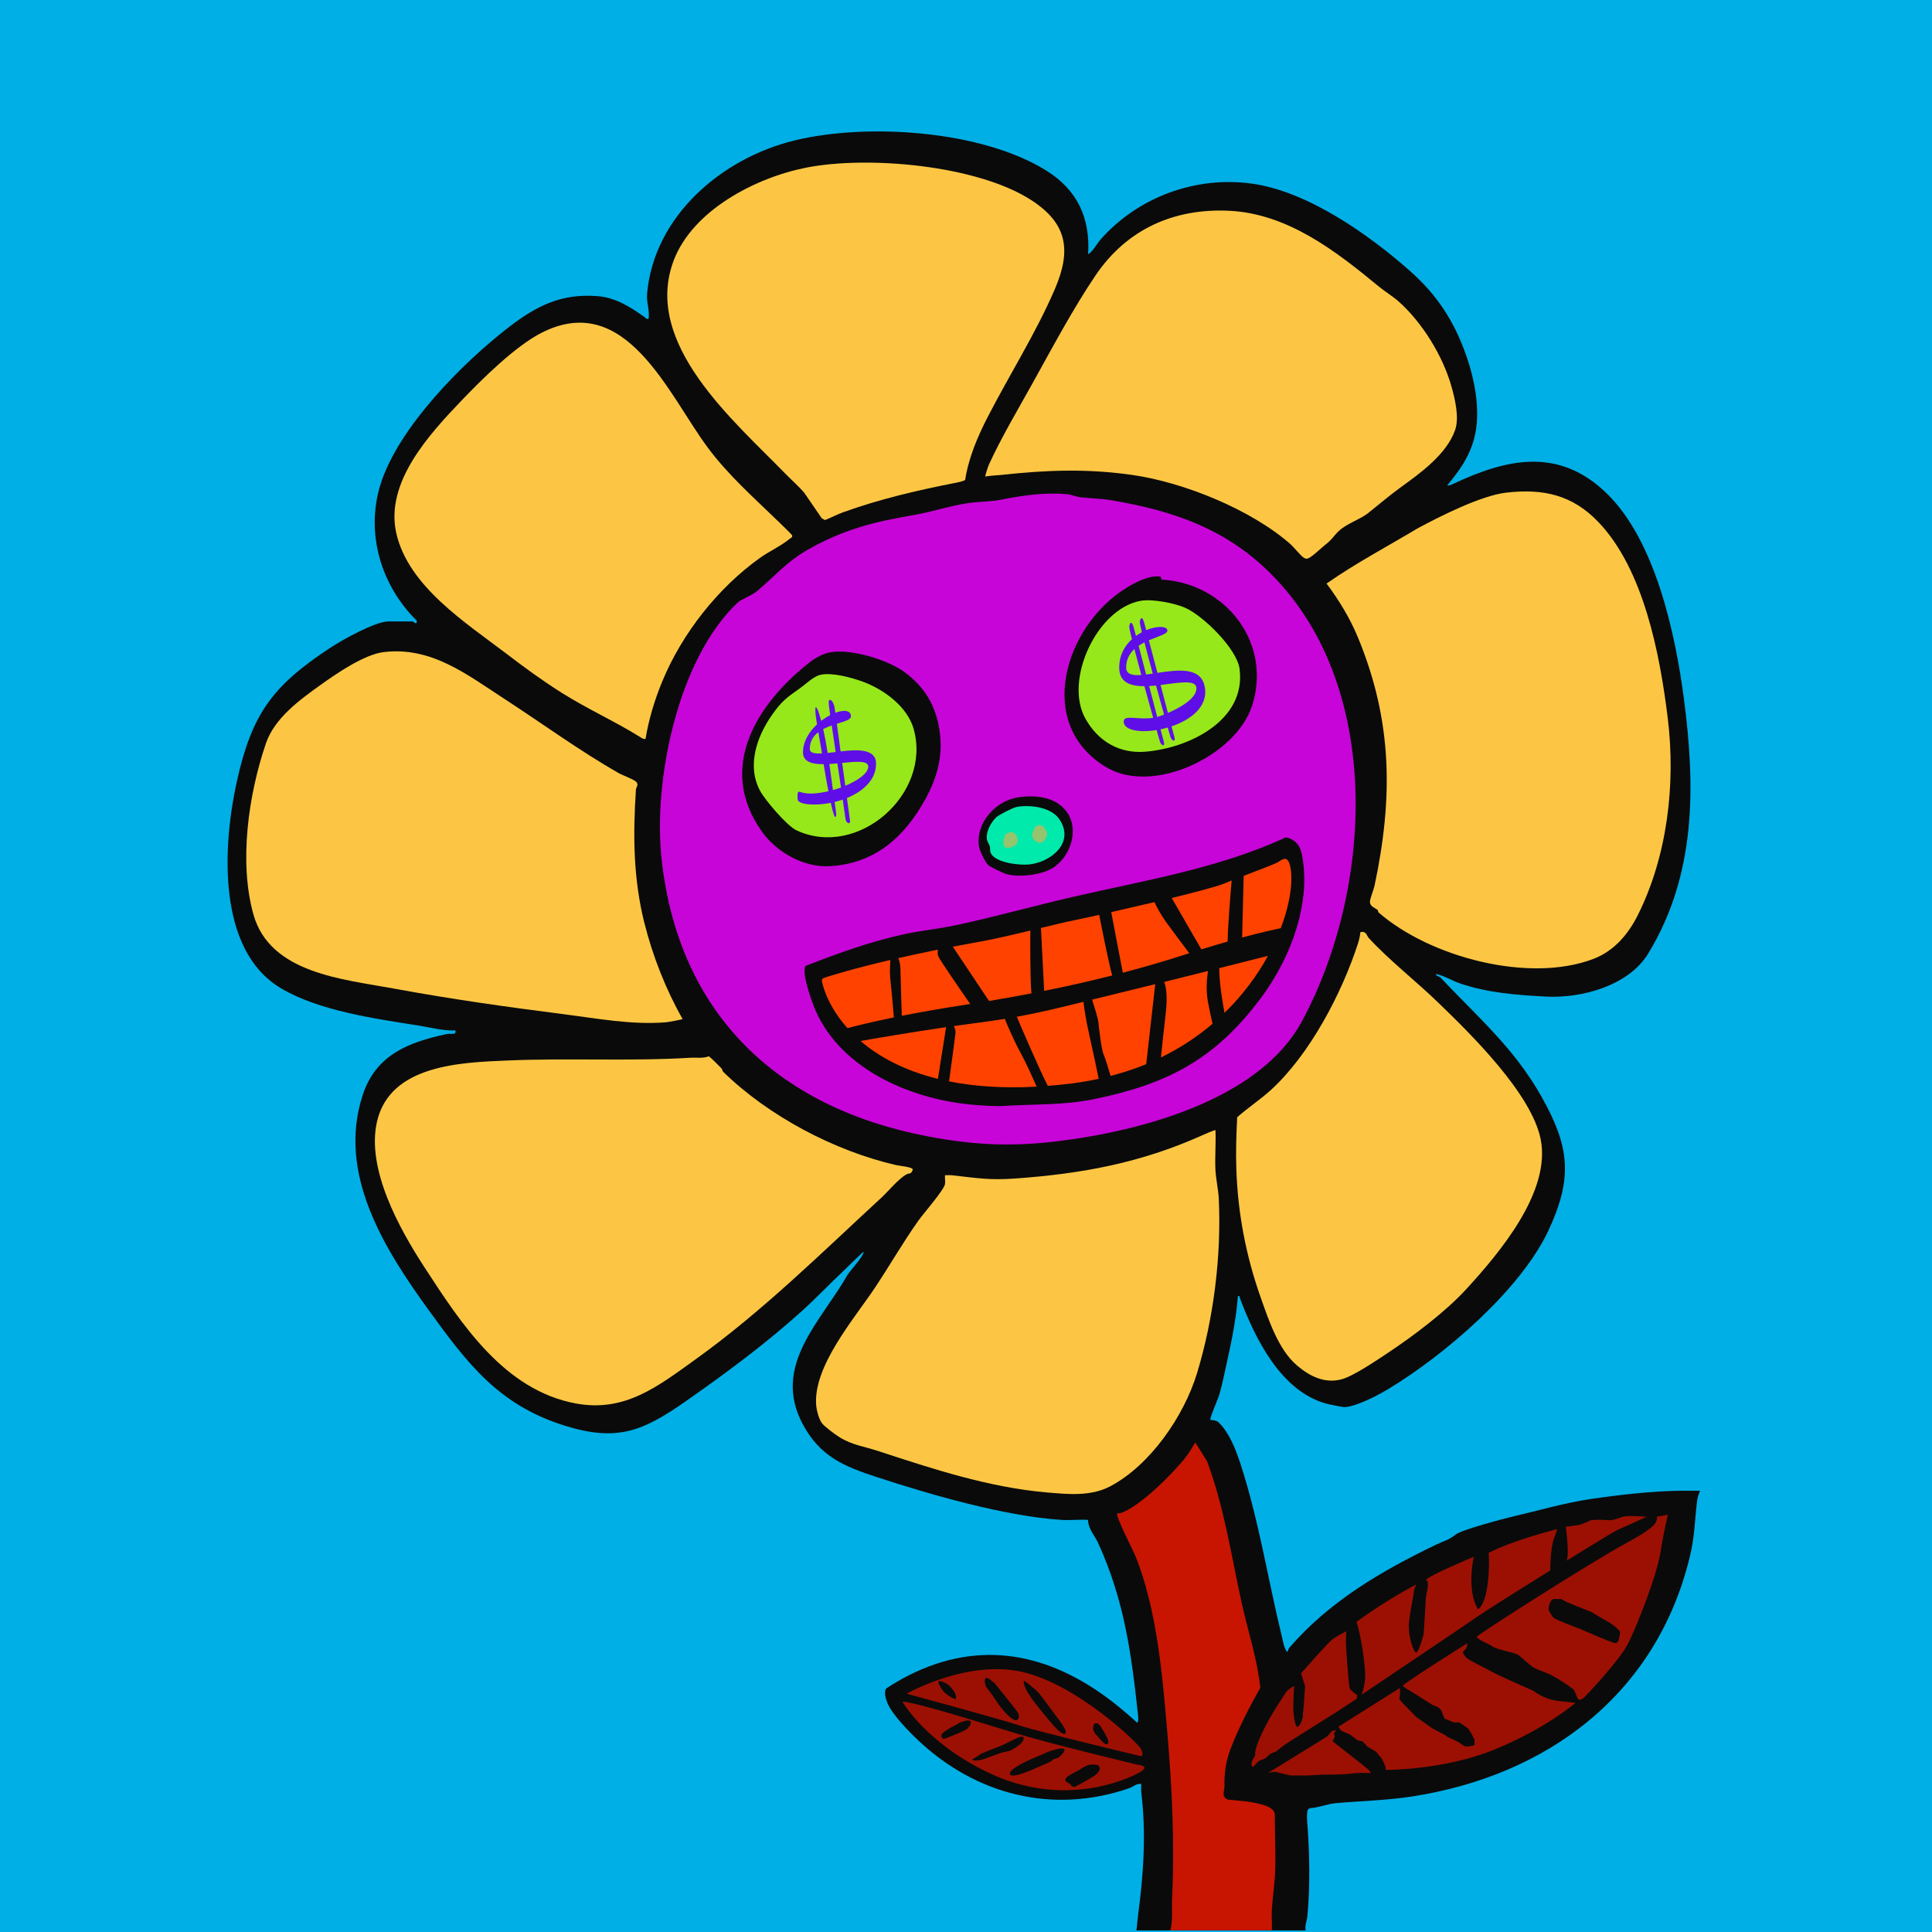 <svg id="FloraPop" xmlns="http://www.w3.org/2000/svg" viewBox="0 0 576 576"><defs><style>.cls-1{fill:#00afe6;}.cls-2{fill:#96c36e;}.cls-3{fill:#9c1003;}.cls-4{fill:#c705d8;}.cls-5{fill:#96e81a;}.cls-6{fill:#ff4200;}.cls-7{fill:#fcc644;}.cls-8{fill:#0a0a0a;}.cls-9{fill:#c81501;}.cls-10{fill:#00eaab;}.cls-11{fill:#5f0ee7;}</style></defs><rect id="background" class="cls-1" width="576" height="576" fill="#00afe6"/><path id="Outline" class="cls-8" d="M389.26,575.5c-.31-1.47.37-2.74.5-4.06.89-9.26.68-19.06-.04-28.32-.06-.82-.14-3.1.23-3.64l.56-.4c2.53-.12,5.16-1.26,7.64-1.48,7.51-.67,15.05-.83,22.52-1.96,40.73-6.16,73.43-30.74,83.2-71.84,1.46-6.12,1.37-10.8,2.14-16.61.12-.89.49-1.9.83-2.73-1.84.03-3.69-.04-5.54-.02-8.52.08-18.18,1.18-26.85,2.44-7.85,1.14-15.87,3.5-23.52,5.28-2.93.69-15.18,3.92-16.98,5.37-2.11,1.69-3.37,1.81-5.85,3.01-16.42,7.91-31.85,16.97-43.7,30.71-.38.44-.31,1.04-.7,1.22-.93-1.21-1.19-3.17-1.56-4.68-4.12-16.95-6.85-34.56-12.23-51.13-1.45-4.46-3.4-9.58-6.71-12.7-.45-.43-1.64-.61-2.3-.61-.41-.32,2.09-5.92,2.42-6.95,1.05-3.29,1.67-6.74,2.42-10.06,1.49-6.64,2.8-13.18,3.33-19.95.66-.14.53.49.71.96,4.56,11.94,12.12,27.32,25.54,31.1.86.24,5,1.1,5.63,1.06,3.54-.23,9.79-3.48,12.91-5.37,16.7-10.05,39.69-29.69,47.93-47.59,7.16-15.53,6.12-24.73-2.09-39.38s-18.96-23.76-30.14-35.62c-.59-.62-1.49-.44-1.46-1.17,2.49.5,4.68,1.94,7.07,2.77,8.17,2.85,17.26,3.52,25.79,3.97,10.66.55,24.6-3.27,30.42-12.82,14.33-23.54,14.12-49.75,10.62-76.22-2.55-19.32-8.51-46.85-22.88-60.88s-29.9-10.48-46.09-2.84c-.3.14-1.25.51-1.57.35,3.65-4.39,6.55-8.4,8.05-14.03,2.06-7.75.23-17.26-2.4-24.75-3.63-10.35-8.75-18.1-16.93-25.31-12.3-10.85-30.51-23.66-47.07-25.89-16.71-2.26-33.69,3.99-44.87,16.53-1.24,1.39-2.25,3.54-3.83,4.57.67-10.82-3.2-19.14-12.32-24.88-19.25-12.1-53.47-14.36-75.17-9.09-21.65,5.25-41.97,22.49-44.01,45.75-.22,2.51.83,4.85.46,7.42-.76.2-.79-.2-1.19-.48-4.19-3-8.59-5.81-13.91-6.25-10.74-.9-18.2,2.81-26.43,9.13-13.87,10.66-33.13,30.07-38.41,47.03-4.51,14.49.15,30.1,10.81,40.57.18,1.56-1.12.24-1.2.24h-7.2c-4,0-13.89,5.55-17.5,7.94-17.12,11.28-23.3,19.67-27.76,39.92-4.13,18.73-6.11,50.05,13.19,61.51,11.4,6.77,28.24,9.09,41.18,11.14,3.58.57,7.17,1.59,10.82,1.42.38,1.55-1.39.82-2.53,1.07-11.41,2.44-21.14,6.18-25.08,18.12-7.75,23.52,6.45,46,19.72,64.3,11.58,15.97,20.84,28.22,40.52,34.36,15.65,4.88,23.34,1.59,35.98-7.24s24.16-17.44,34.83-27.07c4.21-3.8,8.17-8.03,12.22-11.8.3-.28,5.94-5.86,6.04-5.75.26,1-4.33,6.09-4.7,6.74-7.86,13.92-22.84,27.17-13.41,44.72,5.18,9.64,12.25,12.52,22.16,15.76,16.12,5.28,38.19,11.64,54.95,12.73,2.58.17,5.33-.18,7.92,0,.03,2.71,1.97,4.61,2.99,6.85,7.83,17.2,9.92,32.93,11.92,51.44.06.54.17,1.82-.26,2.18-2.86-2.61-5.8-5.11-8.91-7.41-19.13-14.12-39.83-17.39-61.26-5.64-.75.41-4.49,2.61-4.73,2.95-.69.99.03,3.28.49,4.35,1.52,3.48,6.44,8.48,9.13,11.01,17.23,16.21,40.02,22.08,62.77,14.31,1.28-.44,2.29-1.51,3.71-1.33.04.87-.09,1.75.02,2.62,1.51,12.05.64,24.58-.96,36.52-.2,1.48-.28,3.05-.5,4.54h50.4Z"/><path id="stalk" class="cls-9" d="M379.18,575.5h-30.24c.8-3.07.35-6.2.5-9.34.8-16.88-.03-33.64-1.48-50.4-1.45-16.83-3.07-35.73-9.34-51.62-.58-1.48-6.24-12.42-5.53-12.96.36.02.74.02,1.09-.1,5.73-1.92,15.81-12.06,19.56-16.94.98-1.27,1.76-2.75,2.63-4.09l3.5,5.62c5.09,13.61,7.2,27.99,10.28,42.04,1.85,8.45,4.69,16.86,5.6,25.46-3.28,5.79-6.58,12.2-8.94,18.42-1.36,3.58-1.84,7.2-1.75,10.93.03,1.44-1.09,3.01.99,4.01,3.13.33,6.27.46,9.31,1.25,1.71.45,4.28,1.05,4.7,2.98-.01,5.72.31,11.5.11,17.21-.13,3.6-.79,7.86-1,11.48-.11,1.99.12,4.03.02,6.02Z" fill="#c81501"/><path id="eyes" class="cls-5" d="M272.41,217.39c5.39,19.28-16.62,38.72-34.96,30.16-2.79-1.3-9.3-8.92-10.82-11.74-4.05-7.5-1.01-16.19,3.55-22.69,2.88-4.11,4.41-5.18,8.36-7.96,1.72-1.22,4.01-3.52,6.1-3.98,3.41-.75,8.98.77,12.29,1.94,6.39,2.26,13.59,7.46,15.49,14.27ZM369.57,199.43c-.79-6-10.86-15.9-16.3-18.26-3.19-1.39-9.73-2.64-13.11-2.06-13.08,2.26-23,23.6-16.58,35.1,3.77,6.76,10.07,10.54,17.9,9.9,12.92-1.05,30.1-9.28,28.08-24.69Z" fill="#96e81a"/><path id="petals" class="cls-7" d="M408.12,279.7c5.94,6.47,13.99,12.77,20.51,19.06,9.91,9.56,27.93,27.24,30.69,40.83,3.19,15.7-12.3,34-22.29,44.88-6.12,6.66-15.74,13.89-23.32,18.92-3.3,2.19-10.26,6.92-13.76,7.84-5.05,1.33-9.53-.93-13.34-4.2-5.46-4.69-8.32-13.34-10.69-20.03-4.43-12.48-6.85-25.09-7.32-38.28-.18-5.16-.02-10.53.25-15.63,3.24-2.87,6.86-5.22,10.09-8.17,11.53-10.53,21.07-28.68,25.93-43.65.34-1.04.61-2.28.71-3.37,1.81-.4,1.8,1,2.54,1.81ZM475.19,285.83c6.01-2.33,10.21-7.25,13.04-12.88,8.88-17.66,11.37-39.17,9.01-58.64s-7.24-44.52-20.62-58.58c-7.82-8.22-16.53-10.12-27.59-8.85-7.42.85-19.59,6.98-26.34,10.62-9.1,5.44-18.5,10.4-27.19,16.48,3.73,5,6.97,10.31,9.36,16.08,10.33,24.98,10.49,47.86,4.93,74.05-.27,1.26-1.44,3.98-1.36,4.9.12,1.33,1.6,1.66,2.31,2.31.15.13.09.55.23.68,15.29,13.39,45.04,21.26,64.22,13.83ZM192.1,275.14c-3.3-13.29-3.4-26.11-2.51-39.7.06-.9,1.02-1.47-.01-2.42-.83-.76-3.87-1.82-5.14-2.54-11.63-6.62-22.82-14.82-34.05-22.11s-21.69-15.61-35.91-13.97c-5.85.68-14.09,6.35-18.96,9.84-6.28,4.49-13.67,9.89-16.23,17.37-5.23,15.3-8.11,35.45-3.73,51.03,4.95,17.59,26.74,19.29,41.77,22.07,16.84,3.12,33.89,5.52,50.88,7.68,9.97,1.27,20.03,3.2,30.28,2.4.68-.05,4.82-.82,5.02-.98-4.99-8.75-8.96-18.88-11.4-28.68ZM245.02,154.54l.95.51c1.81-.72,3.56-1.66,5.39-2.32,10.89-3.93,22.18-6.56,33.47-8.77.65-.13,2.68-.54,2.93-.91.98-6.48,3.72-12.93,6.71-18.73,6.46-12.56,14.36-24.99,20-38.08,5.03-11.67,3.75-19.67-7.14-26.66-16.16-10.37-48.63-13.23-67.03-9.59-15.01,2.97-33.79,12.67-39.47,27.73-9.33,24.76,18.16,47.89,33.15,63.34,1.81,1.86,4.36,4.11,5.84,5.91l5.18,7.56ZM411.09,85.43c-12.89-10.63-27.23-21.75-44.61-22.59-16.55-.8-30.56,5.55-39.84,19.24-6.52,9.61-12.91,21.57-18.59,31.81-4.25,7.66-9.7,16.85-13.24,24.68-.22.48-1.19,3.37-1.06,3.5,1.66-.3,3.36-.32,5.02-.5,13.45-1.46,25.44-1.89,38.88.04,15.3,2.19,35.39,10.33,47.07,20.61,1.04.92,3.19,3.64,4.06,4.1.42.22.65.33,1.14.18,1.1-.33,4-3.13,5.12-4.02,2.35-1.85,2.33-2.46,4.05-4.11,2.39-2.29,6.34-3.45,8.78-5.38,3.01-2.38,6.29-5.2,9.35-7.42,6-4.35,13.98-9.98,16.58-17.29,1.33-3.74,0-9.31-1.08-13.1-2.6-9.2-8.75-19.08-15.73-25.29-1.78-1.58-4.06-2.95-5.89-4.45ZM197.5,203.02c5.9-14.22,16.55-27.74,29.07-36.69,2.73-1.95,6.26-3.55,8.78-5.62.36-.3.99-.46.79-1.12-.09-.28-3.46-3.5-4.07-4.1-7.28-7.09-14.94-13.79-21.1-22.1-11.71-15.79-24.39-47.01-49.56-34.15-7.81,3.99-17.65,13.74-23.66,20.02-9.69,10.13-23.05,24.52-19.59,39.74,3.59,15.8,20.68,26.64,32.78,35.86,5.67,4.32,10.65,7.98,16.59,11.73,7.62,4.8,15.73,8.42,23.33,13.15.51.32.96.67,1.6.56.92-5.76,2.79-11.88,5.04-17.28ZM215.04,318.46c-1.2-1.2-2.38-2.44-3.68-3.55-1.83.71-3.76.33-5.68.45-18.07,1.09-36.02.04-54.35.81-13.89.59-35.03,1.25-38.93,18.22-3.23,14.07,6.6,31.83,14.08,43.33,11.05,16.99,23.85,36.75,45.21,40.71,14.62,2.71,24.46-5.11,35.63-13.12,20.01-14.35,37.6-31.78,55.59-48.36,1.82-1.68,5-5.54,7.33-6.82.9-.49,1.37.13,1.9-1.44,0-.75-3.94-1.1-4.92-1.32-18.41-4.21-38.18-14.67-51.61-27.83-.23-.23-.27-.78-.57-1.09ZM358.41,338.49c-18.4,8.24-35.81,11.44-55.77,12.87-7.72.55-11.32-.14-18.76-.96-.71-.08-1.43,0-2.14-.02-.07.86.12,1.8,0,2.64-.26,1.72-6.4,8.75-7.89,10.83-4.6,6.48-8.61,13.48-13.02,20.1-6.16,9.26-18.64,23.59-17.47,35.29.15,1.46.8,3.86,1.68,5.04.82,1.11,4.05,3.47,5.34,4.26,3.79,2.32,7.34,2.72,11.33,4.03,16.45,5.4,33.16,10.91,50.49,12.39,6.21.53,13.03,1.23,18.83-1.85,11.91-6.32,21.94-20.89,25.84-33.68,4.98-16.35,7.3-35.02,6.49-52.11-.12-2.61-.88-6-1-8.6-.18-3.91.18-7.87.02-11.78-.15-.15-3.4,1.29-3.97,1.55Z"/><path id="leaves" class="cls-3" d="M404.4,483.54c9.76-7.09,17.9-11.16,17.9-11.16,0,0-.81,1.39-.81,2.32s-.93,4.65-1.39,8.83c-.46,4.18,1.51,9.88,2.32,9.07.81-.81,1.86-4.88,1.98-5.23.12-.35.7-10.69.7-11.04s.46-2.44.46-2.44l.12-.93s.23-1.86-.58-1.86c.58-1.28,14.3-6.97,14.3-6.97,0,0-2.32,9.88,1.28,15.69,3.14-2.32,3.49-12.9,3.14-16.85,7.67-3.95,20.46-7.09,20.46-7.09l-1.05,3.02c-1.05,3.02-1.05,9.3-1.05,9.3,0,0-18.48,11.51-21.62,13.71-3.14,2.21-34.64,23.36-34.64,23.36,0,0,.7-1.39,1.05-4.65.35-3.25-1.39-13.95-2.56-17.09ZM467.05,465.3c2.91-1.74,13.6-8.48,15.23-9.18,1.63-.7,8.72-3.95,8.72-3.95-6.28-.35-6.74-.12-8.14.35-1.39.46-2.21.81-3.25.7-1.05-.12-5.11-.23-5.58.12-.46.35-3.14,1.28-3.14,1.28l-4.07.58s1.16,8.25.23,10.11ZM405.56,525.62s-7.67-6.04-8.02-6.28c-.35-.23-.12-.58.23-1.16.35-.58-.12-1.28-.12-1.28l.7-1.05-1.28.23s-.93,1.16-1.28,1.51-17.67,10.93-17.67,10.93c0,0,1.86-.35,2.32-.23.46.12,4.3,1.05,4.3,1.05,0,0,4.65,0,5.11,0s3.37-.24,4.18-.24,6.86,0,9.04-.35c2.18-.35,5.72-.12,5.72-.12l-.81-1.05-2.44-1.98ZM457.17,504.11s-11.27-5-12.2-5.58-4.88-2.56-4.88-2.56c0,0-2.79-1.39-3.14-1.98-.35-.58-1.16-1.28-.58-1.74s1.16-1.28,1.05-2.32c0,0-19.41,12.2-19.18,12.67.23.46,2.21,1.51,2.21,1.51l6.62,4.18,1.74.73s1.05.9,1.05,1.25.81,2.09.81,2.09l2.79,1.16h1.63l2.56,1.74.93,1.39,1.05,2.09s-.12.93,0,1.39-2.67.58-2.67.58c0,0-1.39-.7-1.74-1.05s-3.72-1.86-3.72-1.86l-.58-.46-3.95-2.09-4.77-3.37-4.18-4.3-.81-1.05.23-1.98-.12-1.28-18.25,11.51s.58,1.16.93,1.28c.35.12,2.44,1.05,2.44,1.05l2.32,1.74,1.51.35,1.51,1.63,2.44,1.39,1.74,2.09s1.16,2.21,1.16,2.79v.58s17.43.12,32.66-6.16c15.23-6.28,23.94-13.83,23.94-13.83,0,0-.7-.12-5.11-.58-4.42-.46-7.44-3.02-7.44-3.02ZM304.16,514.49c-4.84-1.66-33.86-9.54-33.86-9.54,0,0,17.97-10.23,34.42-6.5,16.45,3.73,34.69,21.29,35.52,23.08.83,1.8,0,2.07,0,2.07,0,0-31.24-7.46-36.07-9.12ZM326.78,517.17c.4.3,2.12,2.68,2.88,2.83.76.15.86-.46.71-1.16-.15-.71-1.72-3.39-2.23-4.15s-1.32-1.11-1.72-.86c0,0-.4.15-.51,1.11-.1.96.46,1.92.86,2.23ZM305.59,502.95c.2.71,1.42,2.98,5.06,7.39,3.64,4.4,5.62,6.88,6.83,6.53,1.21-.35-1.62-3.95-3.29-6.17-1.67-2.23-4.55-6.32-5.46-6.93-.91-.61-3.23-2.91-3.44-2.58-.25.41.1,1.06.3,1.77ZM283.12,502.65c-.86-.86-2.83-1.67-3.24-1.42s.46,1.87,1.37,2.98c.91,1.11,3.39,2.53,3.64,2.28.25-.25.41-1.67-1.77-3.84ZM303.21,510.19c-.86-1.21-6.17-7.69-6.53-8.2-.35-.51-.66-.46-.96-.81s-1.58-1.27-1.92-.81c-.3.4-.3.96,0,2.02s.51.56,3.04,4.45c2.53,3.9,5.26,6.32,6.17,6.02s1.06-1.47.2-2.68ZM497.27,451.58s-1.05,3.95-2.21,11.16c-1.16,7.21-6.97,21.85-9.65,27.2-2.67,5.35-13.13,16.16-13.13,16.16,0,0-.93.7-1.39.7s-.93-1.39-.93-1.39l-.7-1.63-1.74-1.28s-2.44-1.63-3.02-1.98c-.58-.35-1.74-.93-2.09-1.16-.35-.23-4.65-1.86-5.23-2.21-.58-.35-3.25-2.67-4.3-3.6-1.05-.93-6.39-1.63-7.9-2.67s-4.88-2.21-4.65-2.91c.23-.7,34.4-22.43,44.28-27.78s9.3-6.51,9.41-8.02l3.25-.58ZM482.88,486.31c-.19-.38-2.19-2.19-3.71-2.95-1.52-.76-4.66-2.76-4.66-2.76,0,0-5.7-2.19-7.51-3.04l-1.62-.86s0,.1-1.81,0c-1.81-.1-1.9,3.23-1.9,3.23,0,0,.86,1.71,1.52,2.38.67.67,7.89,3.33,7.89,3.33,0,0,8.94,3.9,10.17,4.18,1.24.29,1.43-1.05,1.62-2.09s.19-1.05,0-1.43ZM339.95,528.31c-3.32,1.93-22.43,11.01-45.06.28-18.94-8.98-25.85-21.29-25.85-21.29,4.74.36,25.1,6.83,33.65,9.41,10.62,3.21,36.28,9.38,36.28,9.38,0,0,4.28.28.97,2.21ZM288.89,512.97c-.81-.15-2.73.55-3.09.78-.35.23-.11.17-.96.59-.07.04-.15.07-.23.1-1.53.72-3.87,2.3-3.92,2.73-.05.46.1,1.52,1.06,1.16.96-.35,6.27-2.38,6.73-3.04.46-.66,1.01-1.06.91-1.47-.1-.4.3-.71-.51-.86ZM299.21,522.38c.81-.2,1.52-.2,2.28-.61,2.97-1.58,3.59-2.73,3.64-3.14s.3-1.01-.86-.81c-1.16.2-4.5,2.15-5.92,2.69-1.42.55-6.02,2.27-6.48,2.77-.46.51-2.12,1.11-1.97,1.42s1.97.3,4-.46c2.02-.76,4.5-1.67,5.31-1.87ZM316.41,521.27c-1.32.05-4.25,1.06-4.65,1.32-.4.25-3.19,1.37-3.19,1.37-4.1,1.77-7.74,3.69-7.49,4.96s4.96-.51,7.49-1.67c2.53-1.16,4.86-1.97,5.11-2.43.25-.46,1.92-.66,2.12-.96.2-.3,1.32-1.26,1.42-1.67.1-.4.51-.96-.81-.91ZM327.64,526.53c-.35-.56-2.02-.46-2.63-.4s-2.07.66-2.93,1.37c0,0-3.29,1.72-3.64,2.02-.35.3-.76.51-.81,1.16-.05.66.96.66,1.72,1.57.76.91,1.47.3,1.47.3,0,0,.81-.4,4.2-2.33s2.98-3.14,2.63-3.69ZM380.34,522.25s2.21-1.74,2.67-2.09,15.11-9.53,15.11-9.53l6.39-4.18.12-1.05s-1.86-1.28-2.21-1.98c-.35-.7-1.16-12.67-1.16-13.95s.12-3.14.12-3.14c0,0-3.02,1.51-4.42,2.67-1.39,1.16-9.07,9.88-9.07,9.88l1.22,3.89-.17,2.03-.23,3.49-.35,3.84s-.46,2.09-1.39,2.67-1.39-4.13-1.39-5.78.23-6.42.23-6.42c0,0-2.09,1.28-2.44,1.98-.35.7-4.42,6.27-7.21,12.32-2.79,6.04-1.63,5.98-2.09,6.71s-1.63,2.59-.46,3.17c0,0,1.39-1.63,1.86-1.86.46-.23,1.74-.41,2.44-1.31.7-.9,2.44-1.36,2.44-1.36Z" fill="#9c1003"/><path id="teeth" class="cls-6" d="M341.73,317.26c-3.32,1.37-6.87,2.54-10.62,3.52-.57-1.95-1.59-5.32-2.06-6.34-.68-1.46-1.46-8.34-1.58-9.69-.09-1.05-1.32-4.98-1.87-6.72,2.06-.51,4.23-1.05,6.6-1.62,3.57-.86,7.79-1.9,12.22-3l-2.69,23.84ZM334.76,290.01c6.37-1.68,12.52-3.48,18.51-5.41.44-.14.86-.28,1.29-.41-1.46-1.94-4.75-6.33-6.81-9.16-1.76-2.42-2.95-4.74-3.56-6.07-2.15.47-7.43,1.73-12.89,2.98.89,4.8,2.77,14.52,3.46,18.08ZM347.09,292.76c.56,1.44,1.07,4.26.43,9.63-.66,5.59-1.12,10.09-1.4,12.88,5.86-2.87,10.98-6.29,15.39-10.05-.36-1.49-.85-3.72-1.38-6.54-.67-3.6-.3-7.18.02-9.19-4.2,1.06-8.69,2.18-13.07,3.27ZM370.32,279.51c5.78-1.56,9.66-2.4,11.52-2.78,2.98-7.85,3.76-14.74,2.75-18.72-.81-3.21-2.37-1.69-3.72-.9-.84.49-5.84,2.38-10.08,4.01l-.47,18.4ZM294.86,298.43c4.32-.72,8.54-1.48,12.65-2.27-.39-4.21-.36-14.89-.33-18.73-4.64,1.12-9.6,2.29-14.52,3.22-3.01.54-5.87,1.07-8.59,1.59l10.79,16.18ZM358.16,283.05c2.85-.88,5.47-1.66,7.85-2.34.01-4.18.85-14.22,1.2-18.21-.98.39-1.76.7-2.22.91-1.79.81-9.91,2.92-15.65,4.32l8.83,15.31ZM311.29,295.42c7.04-1.41,13.78-2.94,20.3-4.59-1.13-4.13-3.18-14.52-3.88-18.08-2.69.61-5.26,1.17-7.33,1.59-2.91.59-6.33,1.42-10.04,2.32l.96,18.75ZM304.15,313.65c-1.84-3.36-3.68-7.67-4.59-9.89-2.59.42-5.38.83-8.48,1.23-2.2.28-4.45.59-6.71.91.28.59.57,1.36.51,2.02-.09.99-1.41,10.69-1.93,14.48,7.34,1.47,15.96,2.12,26.1,1.57-.92-2.15-2.97-6.79-4.9-10.31ZM324.77,308.59c-1.04-4.6-1.54-8.07-1.76-9.91-7.24,1.8-13.01,3.21-19.86,4.46,1.56,3.66,6.71,15.69,9.24,20.59,2.33-.18,4.72-.41,7.2-.72,2.77-.35,5.41-.82,7.98-1.38-.61-2.96-1.73-8.31-2.8-13.04ZM363.49,288.65c.03,4.69,1.1,10.77,1.59,13.31,5.54-5.39,9.82-11.26,12.95-16.99-2.74.7-8.14,2.06-14.55,3.68ZM289.26,299.33c-2.59-3.73-9.19-13.29-9.56-14.29-.21-.57-.17-1.3-.08-1.92-4.35.88-8.28,1.73-11.79,2.53.32.88.61,2.03.61,2.88,0,1.33.32,11.28.42,14.32,5.14-1.01,11.4-2.14,18.84-3.28.52-.08,1.04-.16,1.56-.25ZM279.62,321.65l2.45-15.42c-10.76,1.57-21.18,3.37-25.5,4.13,5.33,4.59,12.82,8.76,23.05,11.29ZM266.5,303.33c-.13-1.99-.9-10.02-1.1-11.87-.15-1.34-.05-3.77.03-5.26-11.22,2.63-17.76,4.68-19.82,5.36-.43.14-.66.58-.57,1.01.78,3.67,3.06,8.85,7.63,13.96,2.27-.61,6.84-1.77,13.83-3.2Z" fill="#ff4200"/><path id="face" class="cls-4" d="M375.22,167.64c-12.58-11-27.24-15.62-43.3-18.4-3.68-.64-6.08-.6-9.6-.96-1.31-.13-2.95-.84-4.32-.96-6.6-.55-12.71.33-19.11,1.57-3.35.65-4.98.58-8.25.87-6.08.54-12.32,2.8-18.28,3.8-11.92,2.01-21.25,4.42-31.77,10.47-6.22,3.58-9.59,7.76-14.77,12.11-1.82,1.53-4.74,2.42-5.99,3.61-17.76,16.83-25.13,52.88-22.59,76.32,5,46.19,34.57,74.23,79.49,82.75,13.47,2.56,24.74,3.1,38.35,1.45,24.7-2.98,60.42-12.24,73.11-35.85,22.05-41.02,24.39-104.14-12.97-136.79ZM335.82,175.26c2.8-1.71,6.88-3.85,10.18-3.35l.34.9c19,1.03,32.99,18.8,26.97,37.55-4.79,14.92-29.36,26.63-43.25,18.51-21.87-12.78-12.54-42.41,5.76-53.6ZM303.69,237.69c4.94-.7,10.76-.17,14.06,3.97,4.13,5.17,1.69,13.16-3.38,16.79-3.38,2.42-10.6,3.28-14.53,2.08-.78-.24-4.62-2.1-5.13-2.55-1-.87-2.69-4.43-2.87-5.77-.92-7.03,5.08-13.56,11.85-14.52ZM227.29,248.11c-13.84-19.12-1.62-38.45,14.37-50.86,1.5-1.17,3.99-2.46,5.86-2.78,6.36-1.09,17.31,2.23,22.47,6.14,6.43,4.86,9.57,10.98,10.33,18.95.63,6.59-1.17,12.78-4.41,18.66-6.26,11.35-15.03,19.23-28.46,20.02-7.67.45-15.72-4-20.15-10.12ZM375.55,298.03c-13.49,17.91-27.65,25.23-49.51,29.69-8.91,1.82-17.83,1.44-26.8,2-2.82.17-7.21-.16-10.08-.44-18.56-1.82-39.64-11.15-46.68-29.64-.84-2.21-3.55-9.88-2.29-11.68,9.62-3.74,19.3-7.26,29.43-9.45,4.99-1.08,10.14-1.57,15.13-2.63,11.64-2.46,23.17-5.72,34.79-8.41,21.52-4.98,43.62-8.49,63.79-17.81,1.81.2,3.56,1.57,4.26,3.27,1.16,2.79,1.4,8.75,1.2,11.8-.79,12.02-6.07,23.79-13.24,33.32Z" fill="#c705d8"/><path id="nose" class="cls-10" d="M303.2,240.56c3.92-.7,10.12.09,12.55,3.57,4.83,6.88-2.16,12.82-8.83,13.59-2.87.33-10.09-.45-11.51-3.33-.36-.72-.12-1.45-.32-2.08-.28-.9-.81-1.28-.9-2.47-.15-2.1,1.36-4.85,2.92-6.24.89-.79,4.93-2.83,6.08-3.04Z" fill="#00eaab"/><path id="nostrils" class="cls-2" d="M303.38,250.48c.06,1.96-2.54,2.42-3.46,2.25-.92-.17-.87-2.14-.63-2.71.23-.58.29-1.15.75-1.44,1.81-1.13,3.29-.06,3.35,1.9ZM310.07,245.98c-.98,0-1.73.75-1.85,1.33-.12.58-.52.87-.52,1.75s1.15,2.23,2.37,2.23,2.08-1.85,2.08-2.65c0-1.04-1.1-2.65-2.08-2.65Z" fill="#96c36e"/><path id="eyeballs" class="cls-11" d="M359.24,205.18c-.86-6.47-7.99-5.51-14.17-4.57-.93-3.56-1.83-6.99-2.55-9.71,2.92-1.26,5.66-1.89,5.52-2.98-.16-1.3-3.13-1.37-6.32-.05-.34-1.26-.57-2.13-.66-2.44-.63-2.14-1.36-.76-1.21.35.06.43.27,1.39.59,2.7-.6.32-1.19.68-1.77,1.1-.38-1.44-.65-2.43-.75-2.76-.63-2.14-1.36-.76-1.21.35.07.51.34,1.72.76,3.39-2.16,1.98-3.79,4.78-3.79,8.5,0,4.43,3.36,5.53,7.51,5.52.91,3.34,1.83,6.65,2.61,9.43-4.55.71-8.79-1.06-8.79,1.1,0,2.58,4.61,3.39,9.81,2.55.56,1.97.94,3.28,1.01,3.5.4,1.15,1.67,1.67,1.1-.23-.1-.35-.45-1.62-.94-3.49.72-.15,1.43-.32,2.15-.53.46,1.61.77,2.67.84,2.87.4,1.15,1.67,1.67,1.1-.23-.1-.31-.39-1.4-.81-2.99,5.68-1.92,10.74-5.76,9.99-11.38ZM341.2,191.52c.68,2.65,1.56,5.93,2.48,9.31-.68.1-1.35.2-1.98.27-.82-3.12-1.6-6.11-2.24-8.56.56-.38,1.15-.72,1.75-1.02ZM335.75,199.01c0-2.43,1.02-4.18,2.46-5.5.59,2.27,1.3,4.95,2.06,7.73-2.66.19-4.52-.2-4.52-2.23ZM345.01,213.74c-.72-2.72-1.56-5.94-2.41-9.2.67-.04,1.36-.09,2.05-.16.85,3.1,1.69,6.12,2.4,8.66-.8.31-1.5.55-2.03.71ZM348.2,212.56c-.65-2.47-1.41-5.37-2.19-8.34,5.47-.66,10.69-1.76,10.69,1.01,0,2.98-4.79,5.74-8.5,7.33ZM261.19,227.7c0-4.5-5.42-4.28-10.58-3.68-.42-3.08-.81-5.97-1.12-8.24,2.31-.72,4.21-1.21,4.21-2.19,0-1.85-2.08-2.05-4.66-1.08-.11-.81-.18-1.34-.2-1.46-.15-1.06-.85-2.65-1.52-2.35-.42.19-.19.83-.19,1.63,0,.14.15,1.21.38,2.87-.89.46-1.8,1.04-2.68,1.71-.87-3.29-1.53-4.47-1.69-3.94-.18.62.05,2.52.44,5-2.35,2.18-4.18,5.1-4.18,8.34,0,2.85,2.74,3.55,6.16,3.53.39,2.45.9,5.39,1.42,8.05-3.26.77-6.43.98-8.4.22-1.03-.39-.78,1.14-.78,2.14s1.88,1.61,4.9,1.61c1.59,0,3.29-.17,4.99-.51.57,2.57,1.07,4.34,1.33,4.21.42-.2.39-.48-.19-4.46.82-.2,1.63-.43,2.42-.71.45,3.07.77,5.25.81,5.63.15,1.56,1.52,1.86,1.37.72-.04-.32-.41-3.05-.93-6.82,4.81-1.97,8.68-5.4,8.68-10.22ZM247.97,216.28c.34,2.29.74,5.04,1.17,7.92-.82.1-1.63.2-2.38.29-.45-2.85-.9-5.21-1.33-7.12.81-.43,1.68-.78,2.54-1.08ZM241.43,223.3c0-2.31,1.06-3.88,2.55-5.02.35,2.02.74,4.22,1.09,6.34-2.15.12-3.64-.11-3.64-1.32ZM248.33,235.55c-.26-1.78-.56-3.97-.92-6.67-.05-.38-.1-.73-.15-1.09.79-.04,1.6-.11,2.4-.19.37,2.48.74,4.94,1.07,7.18-.78.29-1.59.55-2.4.77ZM252.01,234.27c-.29-2.17-.61-4.49-.93-6.81,4.13-.42,7.78-.79,7.78,1.12s-3.03,4.11-6.85,5.69Z" fill="#5f0ee7"/><script type="text/javascript">
    (function() {
        const petalColors = ["#fcc644","#00e2d4","#019700","#42019d"];
        
        function getCurrentSeason(date) {
            const month = date.getMonth();
            // Winter: December, January, February
            if (month === 11 || month === 0 || month === 1) {
                return 3; // winter
            }
            // Spring: March, April, May
            else if (month &gt;= 2 &amp;&amp; month &lt;= 4) {
                return 1; // spring
            }
            // Summer: June, July, August
            else if (month &gt;= 5 &amp;&amp; month &lt;= 7) {
                return 0; // summer
            }
            // Fall: September, October, November
            else {
                return 2; // fall
            }
        }
        
        function setPetalColor() {
            fetch('/r/blocktime')
                .then(response =&gt; {
                    if (!response.ok) {
                        throw new Error('Failed to fetch block time');
                    }
                    return response.text();
                })
                .then(timestamp =&gt; {
                    const date = new Date(parseInt(timestamp) * 1000);
                    applySeasonalColor(date);
                })
                .catch(error =&gt; {
                    console.error('Using device time due to error:', error);
                    applySeasonalColor(new Date());
                });
        }
        
        function applySeasonalColor(date) {
            const seasonIndex = getCurrentSeason(date);
            const petalColor = petalColors[seasonIndex];
            
            const styleElement = document.querySelector('style');
            if (styleElement &amp;&amp; petalColor) {
                let styleContent = styleElement.textContent;
                styleContent = styleContent.replace(/\.cls-7\{fill:#[0-9a-f]+;?\}/, `.cls-7{fill:${petalColor};}`);
                styleElement.textContent = styleContent;
            }
        }
        
        setPetalColor();
        
        function setupSignatureToggle() {
            const signatureImg = document.createElementNS('http://www.w3.org/2000/svg', 'image');
            signatureImg.setAttribute('id', 'signature');
            signatureImg.setAttribute('href', '/content/8b755ee05bfe3b03f84c783b13a01d928cc2c8b536c8f75f2e63265c318048cbi0');
            signatureImg.setAttribute('x', '45');
            signatureImg.setAttribute('y', document.documentElement.viewBox.baseVal.height - 90);
            signatureImg.setAttribute('width', '90');
            signatureImg.setAttribute('height', '90');
            signatureImg.setAttribute('style', 'display: none;');
            
            document.documentElement.appendChild(signatureImg);
            
            let lastTap = 0;
            document.documentElement.addEventListener('touchend', function(event) {
                const currentTime = new Date().getTime();
                const tapLength = currentTime - lastTap;
                if (tapLength &lt; 300 &amp;&amp; tapLength &gt; 0) { // 300ms threshold for double tap
                    const signature = document.getElementById('signature');
                    if (signature) {
                        const currentDisplay = signature.style.display;
                        signature.style.display = currentDisplay === 'none' ? 'block' : 'none';
                    }
                    event.preventDefault();
                }
                lastTap = currentTime;
            });

            document.documentElement.addEventListener('dblclick', function(event) {
                const signature = document.getElementById('signature');
                if (signature) {
                    const currentDisplay = signature.style.display;
                    signature.style.display = currentDisplay === 'none' ? 'block' : 'none';
                }
                event.preventDefault();
            });
        }
        
        setupSignatureToggle();
    })();
    </script></svg>